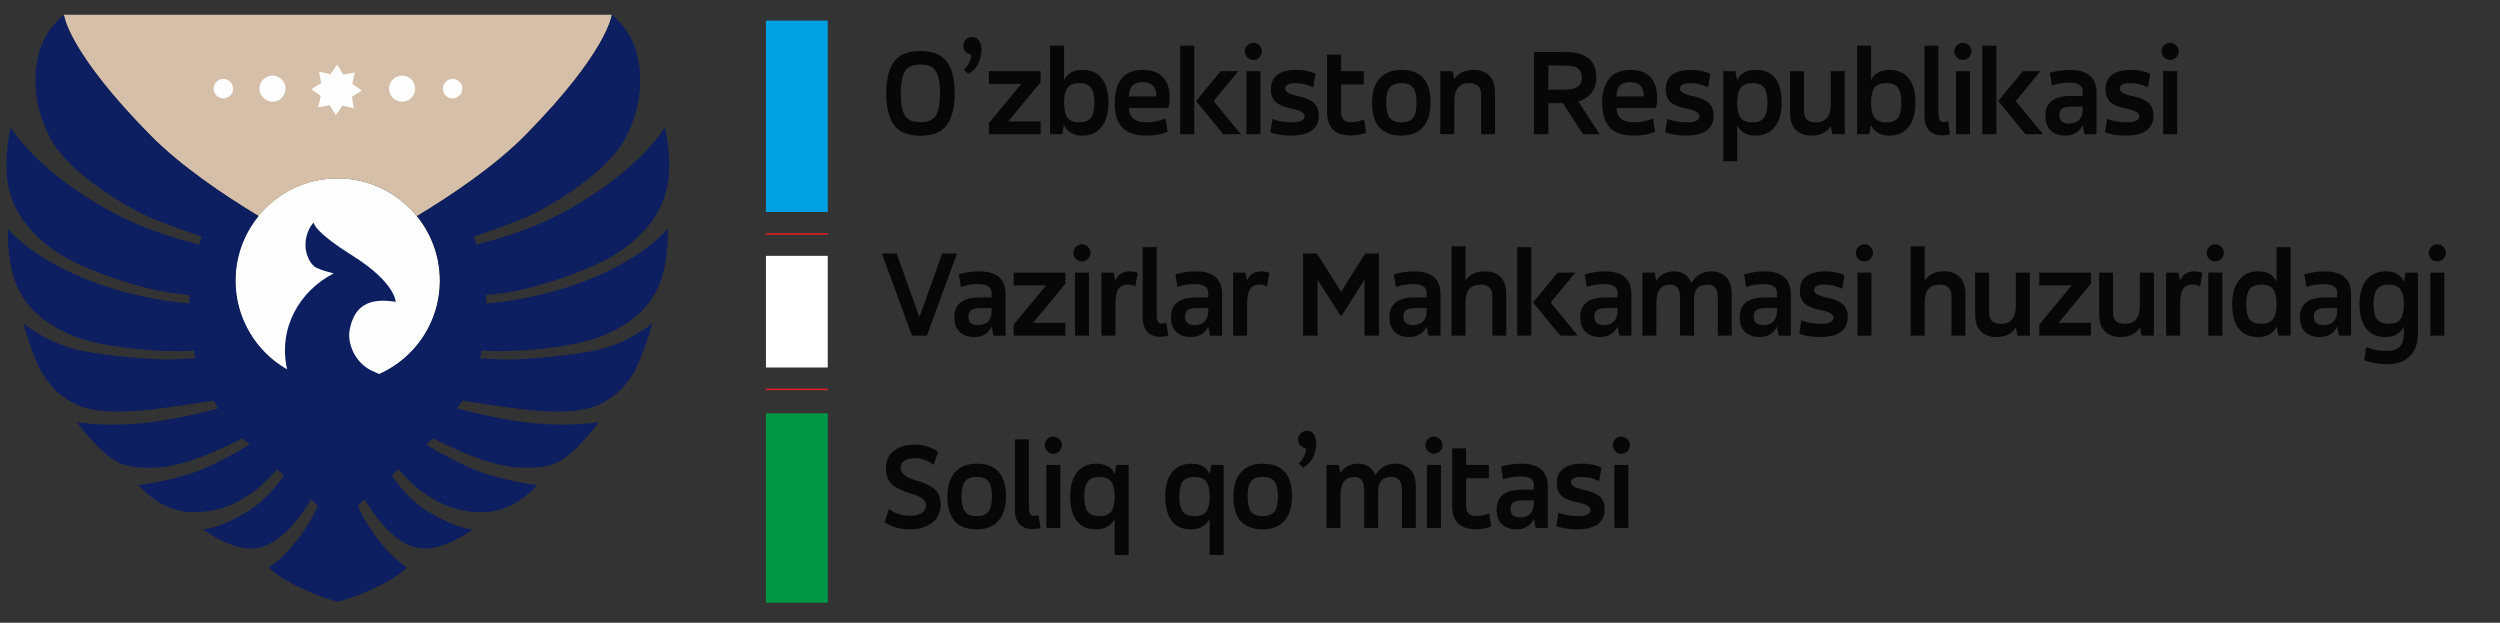 <svg xmlns="http://www.w3.org/2000/svg" width="273" height="68" viewBox="0 0 273 68" fill="none"><rect x="0" y="0" width="273" height="68" fill="#333333" stroke="none"/><g clip-path="url(#clip0_473_1348)"><path d="M48.028 30.649C48.028 36.82 43.026 41.822 36.858 41.822C30.69 41.822 25.69 36.82 25.69 30.649C25.69 24.479 30.69 19.477 36.858 19.477C43.026 19.477 48.028 24.479 48.028 30.649Z" fill="#FEFEFE"/><path d="M7.227 2.526C7.835 4.177 9.848 8.114 16.439 14.792C19.714 18.11 24.361 21.256 28.239 23.597C30.284 21.09 33.397 19.49 36.885 19.49C40.376 19.49 43.489 21.093 45.536 23.601C49.414 21.261 54.066 18.112 57.342 14.792C66.408 5.605 66.814 1.606 66.814 1.606H6.971L7.227 2.526Z" fill="#D6BFA8"/><path d="M29.869 8.261C30.652 8.323 31.24 9.006 31.18 9.792C31.12 10.575 30.435 11.161 29.652 11.101C28.868 11.04 28.281 10.356 28.341 9.571C28.4 8.788 29.085 8.2 29.869 8.261Z" fill="#FEFEFE"/><path d="M44.019 8.261C44.801 8.323 45.389 9.006 45.329 9.792C45.268 10.575 44.583 11.161 43.8 11.101C43.016 11.04 42.429 10.356 42.49 9.571C42.551 8.788 43.234 8.2 44.019 8.261Z" fill="#FEFEFE"/><path d="M49.506 8.621C50.092 8.666 50.531 9.177 50.485 9.762C50.44 10.349 49.929 10.787 49.343 10.741C48.758 10.698 48.32 10.187 48.365 9.6C48.41 9.016 48.92 8.576 49.506 8.621Z" fill="#FEFEFE"/><path d="M24.475 8.621C25.061 8.666 25.499 9.177 25.453 9.762C25.409 10.349 24.898 10.787 24.313 10.741C23.728 10.698 23.29 10.187 23.334 9.6C23.379 9.016 23.89 8.576 24.475 8.621Z" fill="#FEFEFE"/><path d="M36.088 8.099L36.82 7.057L37.494 8.136L38.749 7.918L38.464 9.157L39.504 9.888L38.427 10.565L38.646 11.818L37.405 11.533L36.674 12.573L35.997 11.495L34.745 11.714L35.028 10.474L33.989 9.742L35.067 9.067L34.849 7.814L36.088 8.099Z" fill="#FEFEFE"/><path d="M67.754 27.422C70.384 25.591 72.404 23.223 72.937 19.97C73.388 17.227 72.628 13.879 72.628 13.879C72.628 13.879 69.654 19.034 60.614 23.646C57.656 25.155 54.193 26.16 52.045 26.696C51.947 26.403 51.846 26.122 51.742 25.852C53.167 25.361 55.189 24.64 57.145 23.858C59.135 23.064 66.018 19.253 68.217 15.222C70.346 11.327 70.046 7.917 69.594 5.995C68.94 3.23 66.814 1.606 66.814 1.606C66.814 1.606 66.409 5.605 57.343 14.792C54.067 18.112 49.414 21.261 45.537 23.601C47.103 25.523 48.046 27.977 48.046 30.653C48.046 35.201 45.324 39.108 41.423 40.848C41.156 40.737 40.876 40.614 40.612 40.488C38.705 39.592 37.936 37.436 38.172 36.102C38.627 33.498 40.157 32.456 43.207 32.962C43.207 32.962 43.203 30.88 38.532 27.942C36.853 26.886 34.522 25.29 34.237 24.305C33.781 24.814 33.364 25.665 33.357 26.761C33.352 27.672 33.808 28.879 34.56 29.237C35.319 29.597 35.622 29.611 36.437 29.859C32.794 31.715 30.32 35.756 31.354 40.344C27.993 38.422 25.727 34.802 25.727 30.653C25.727 27.976 26.669 25.521 28.239 23.597C24.361 21.256 19.714 18.11 16.44 14.792C7.374 5.605 6.968 1.606 6.968 1.606C6.968 1.606 4.842 3.23 4.19 5.995C3.736 7.917 3.436 11.327 5.563 15.222C7.765 19.253 14.648 23.064 16.637 23.858C18.593 24.64 20.616 25.361 22.04 25.852C21.935 26.122 21.835 26.403 21.736 26.696C19.588 26.16 16.127 25.155 13.168 23.646C4.128 19.034 1.155 13.879 1.155 13.879C1.155 13.879 0.392 17.227 0.844 19.97C1.379 23.223 3.396 25.591 6.027 27.422C9.053 29.526 15.549 31.559 18.685 31.983C19.492 32.093 20.156 32.17 20.7 32.222C20.683 32.522 20.675 32.828 20.67 33.138C18.667 32.962 16.154 32.562 13.828 31.948C4.442 29.47 0.851 24.972 0.851 24.972C0.851 24.972 0.74 28.238 1.652 30.722C2.735 33.665 4.906 35.316 7.693 36.553C10.9 37.98 17.5 38.483 20.507 38.319C20.733 38.307 20.987 38.296 21.19 38.286C21.252 38.566 21.278 38.862 21.352 39.129C20.31 39.156 19.062 39.281 17.997 39.262C15.786 39.222 11.165 38.768 8.848 38.289C5.202 37.535 2.541 35.305 2.541 35.305C2.541 35.305 3.596 39.111 4.636 40.795C5.612 42.379 6.822 43.48 8.425 44.216C9.904 44.895 12.166 45.09 15.233 44.85C17.119 44.701 21.609 44.021 23.318 43.755C23.488 44.045 23.661 44.322 23.837 44.587C22.733 44.903 19.884 45.655 16.414 46.109C11.897 46.7 8.379 46.101 8.379 46.101C8.379 46.101 10.052 48.276 11.291 49.358C12.819 50.694 14.023 51.179 16.995 51.067C20.509 50.936 24.766 48.685 26.527 47.86C26.745 48.068 26.99 48.298 27.254 48.545C26.225 49.202 23.601 50.63 22.063 51.257C18.949 52.528 15.135 52.971 15.135 52.971C15.135 52.971 17.451 55.885 20.989 55.933C24.656 55.984 26.715 54.349 27.789 53.619C28.448 53.168 29.536 52.055 30.279 51.263C30.516 51.473 30.756 51.683 30.994 51.896C30.31 52.936 28.973 54.68 27.088 55.822C23.719 57.866 22.167 57.788 22.167 57.788C22.167 57.788 25.502 60.404 28.272 59.812C30.875 59.252 33.05 56.095 33.979 54.543C34.24 54.776 34.485 55 34.714 55.207C34.517 55.67 34.251 56.234 33.899 56.83C31.64 60.652 29.355 61.956 29.355 61.956C29.355 61.956 30.388 63.262 34.358 64.868C35.306 65.252 36.152 65.512 36.849 65.688L36.85 65.709C36.863 65.707 36.879 65.703 36.892 65.698C36.903 65.703 36.918 65.707 36.931 65.709L36.931 65.688C37.63 65.512 38.474 65.252 39.424 64.868C43.393 63.262 44.427 61.956 44.427 61.956C44.427 61.956 42.141 60.652 39.883 56.83C39.53 56.234 39.264 55.67 39.069 55.207C39.297 55 39.543 54.776 39.802 54.543C40.732 56.095 42.907 59.252 45.509 59.812C48.279 60.404 51.614 57.788 51.614 57.788C51.614 57.788 50.062 57.866 46.694 55.822C44.809 54.68 43.472 52.936 42.788 51.896C43.026 51.683 43.267 51.473 43.503 51.263C44.245 52.055 45.333 53.168 45.992 53.619C47.067 54.349 49.125 55.984 52.792 55.933C56.332 55.885 58.649 52.971 58.649 52.971C58.649 52.971 54.833 52.528 51.719 51.257C50.181 50.63 47.556 49.202 46.527 48.545C46.791 48.298 47.037 48.068 47.255 47.86C49.015 48.685 53.273 50.936 56.786 51.067C59.759 51.179 60.963 50.694 62.49 49.358C63.729 48.276 65.402 46.101 65.402 46.101C65.402 46.101 61.885 46.7 57.368 46.109C53.897 45.655 51.049 44.903 49.944 44.587C50.121 44.322 50.292 44.045 50.463 43.755C52.173 44.021 56.663 44.701 58.548 44.85C61.616 45.09 63.879 44.895 65.357 44.216C66.96 43.48 68.171 42.379 69.146 40.795C70.186 39.111 71.242 35.305 71.242 35.305C71.242 35.305 68.58 37.535 64.934 38.289C62.618 38.768 57.997 39.222 55.785 39.262C54.72 39.281 53.472 39.156 52.431 39.129C52.503 38.862 52.531 38.566 52.593 38.286C52.795 38.296 53.048 38.307 53.273 38.319C56.282 38.483 62.882 37.98 66.089 36.553C68.876 35.316 71.047 33.665 72.13 30.722C73.043 28.238 72.931 24.972 72.931 24.972C72.931 24.972 69.341 29.47 59.953 31.948C57.627 32.562 55.115 32.962 53.112 33.138C53.108 32.828 53.099 32.522 53.082 32.222C53.627 32.17 54.291 32.093 55.096 31.983C58.233 31.559 64.729 29.526 67.754 27.422Z" fill="#0D1F61"/><path d="M90.39 2.252H83.642V23.15H90.39V2.252Z" fill="#00A0E3"/><path d="M90.39 27.939H83.642V40.13H90.39V27.939Z" fill="white"/><path d="M90.39 25.544H83.642M83.642 42.524H90.39" stroke="#E31E24" stroke-width="0.165" stroke-miterlimit="22.926"/><path d="M90.39 45.137H83.642V65.817H90.39V45.137Z" fill="#009846"/><path d="M102.654 10.195C102.654 9.118 102.51 8.323 102.222 7.813C101.934 7.302 101.363 7.046 100.508 7.046C99.654 7.046 99.082 7.302 98.794 7.813C98.507 8.323 98.363 9.118 98.363 10.195C98.363 11.272 98.507 12.067 98.794 12.577C99.082 13.088 99.654 13.344 100.508 13.344C101.39 13.344 101.976 13.06 102.264 12.494C102.524 11.964 102.654 11.198 102.654 10.195ZM104.256 10.195C104.256 11.598 104 12.703 103.49 13.511C102.932 14.384 101.938 14.82 100.508 14.82C99.078 14.82 98.084 14.384 97.527 13.511C97.025 12.703 96.774 11.598 96.774 10.195C96.774 8.774 97.025 7.673 97.527 6.893C98.075 6.011 99.069 5.57 100.508 5.57C101.957 5.57 102.956 6.011 103.504 6.893C104.005 7.673 104.256 8.774 104.256 10.195ZM105.198 4.998C105.198 4.729 105.291 4.501 105.477 4.316C105.663 4.13 105.89 4.037 106.16 4.037C106.485 4.037 106.736 4.172 106.912 4.441C107.089 4.701 107.177 5.04 107.177 5.458C107.177 5.904 107.065 6.382 106.842 6.893C106.619 7.395 106.253 7.785 105.742 8.063L105.268 7.631C105.77 7.13 106.034 6.568 106.062 5.946C105.821 5.927 105.616 5.83 105.449 5.653C105.282 5.467 105.198 5.249 105.198 4.998ZM111.528 9.164H107.989V7.771H113.632V8.983L110.093 13.26H113.632V14.653H107.989V13.441L111.528 9.164ZM116.005 14.653H114.667V4.984H116.2V8.76C116.543 8.008 117.217 7.631 118.22 7.631C119.13 7.631 119.827 7.938 120.31 8.551C120.802 9.164 121.048 10.037 121.048 11.17C121.048 12.322 120.797 13.218 120.296 13.859C119.804 14.491 119.102 14.807 118.192 14.807C117.245 14.807 116.571 14.426 116.172 13.664L116.005 14.653ZM119.502 11.198C119.502 10.464 119.381 9.93 119.139 9.596C118.907 9.252 118.48 9.08 117.858 9.08C117.245 9.08 116.813 9.252 116.562 9.596C116.32 9.94 116.2 10.474 116.2 11.198C116.2 11.95 116.325 12.498 116.576 12.842C116.827 13.186 117.254 13.358 117.858 13.358C118.471 13.358 118.898 13.19 119.139 12.856C119.381 12.522 119.502 11.969 119.502 11.198ZM127.728 10.697C127.728 11.142 127.682 11.505 127.589 11.783H123.298V11.853C123.298 12.327 123.46 12.698 123.785 12.967C124.11 13.228 124.579 13.358 125.192 13.358C125.973 13.358 126.664 13.214 127.268 12.926L127.505 14.375C126.873 14.663 126.098 14.807 125.178 14.807C124.008 14.807 123.14 14.519 122.573 13.943C122.006 13.358 121.723 12.457 121.723 11.24C121.723 10.107 121.974 9.224 122.476 8.593C122.986 7.952 123.762 7.631 124.802 7.631C125.759 7.631 126.483 7.892 126.976 8.412C127.477 8.932 127.728 9.693 127.728 10.697ZM123.298 10.46V10.529H126.265V10.46C126.265 9.466 125.764 8.969 124.76 8.969C123.785 8.969 123.298 9.466 123.298 10.46ZM133.574 14.653L130.607 11.031L133.296 7.771H135.218L132.529 11.031L135.497 14.653H133.574ZM130.412 14.653H128.879V4.984H130.412V14.653ZM137.64 14.653H136.108V7.771H137.64V14.653ZM136.205 6.28C136.029 6.094 135.941 5.871 135.941 5.611C135.941 5.351 136.029 5.133 136.205 4.957C136.391 4.771 136.614 4.678 136.874 4.678C137.134 4.678 137.352 4.771 137.529 4.957C137.715 5.142 137.808 5.361 137.808 5.611C137.808 5.862 137.715 6.08 137.529 6.266C137.352 6.452 137.134 6.545 136.874 6.545C136.623 6.545 136.4 6.457 136.205 6.28ZM138.717 14.458L138.954 12.982C139.567 13.232 140.301 13.358 141.155 13.358C141.555 13.358 141.87 13.302 142.103 13.19C142.344 13.079 142.465 12.916 142.465 12.703C142.465 12.341 142.033 12.067 141.169 11.881C140.853 11.825 140.575 11.76 140.333 11.686C140.101 11.611 139.85 11.5 139.581 11.351C139.321 11.194 139.121 10.98 138.982 10.71C138.842 10.441 138.777 10.121 138.787 9.749C138.787 8.337 139.734 7.631 141.629 7.631C142.353 7.631 143.027 7.771 143.649 8.049L143.412 9.54C142.818 9.234 142.163 9.08 141.448 9.08C140.705 9.08 140.333 9.28 140.333 9.68C140.333 10.014 140.765 10.279 141.629 10.474C141.935 10.529 142.209 10.599 142.451 10.683C142.692 10.757 142.943 10.873 143.203 11.031C143.463 11.18 143.663 11.389 143.802 11.658C143.942 11.918 144.011 12.229 144.011 12.591C144.011 14.068 142.985 14.807 140.932 14.807C140.152 14.807 139.414 14.691 138.717 14.458ZM144.915 12.201V5.96H146.447V7.771H148.927V9.22H146.447V12.215C146.447 12.967 146.786 13.344 147.464 13.344C148.059 13.344 148.556 13.242 148.955 13.037L149.192 14.486C148.718 14.691 148.147 14.793 147.478 14.793C145.769 14.793 144.915 13.929 144.915 12.201ZM153.031 9.08C152.418 9.08 151.986 9.252 151.736 9.596C151.494 9.93 151.373 10.469 151.373 11.212C151.373 11.955 151.494 12.498 151.736 12.842C151.986 13.186 152.418 13.358 153.031 13.358C153.654 13.358 154.086 13.19 154.327 12.856C154.569 12.512 154.689 11.964 154.689 11.212C154.689 10.469 154.569 9.93 154.327 9.596C154.086 9.252 153.654 9.08 153.031 9.08ZM153.031 14.807C150.895 14.807 149.827 13.608 149.827 11.212C149.827 10.079 150.101 9.201 150.649 8.579C151.197 7.947 151.991 7.631 153.031 7.631C155.158 7.631 156.222 8.825 156.222 11.212C156.222 12.345 155.948 13.228 155.4 13.859C154.861 14.491 154.072 14.807 153.031 14.807ZM158.812 14.653H157.28V7.771H158.617L158.798 8.649C159.244 7.971 159.955 7.631 160.93 7.631C161.645 7.631 162.212 7.836 162.63 8.245C163.048 8.644 163.257 9.28 163.257 10.153V14.653H161.738V10.376C161.738 9.912 161.626 9.582 161.404 9.387C161.19 9.183 160.865 9.08 160.428 9.08C159.351 9.08 158.812 9.74 158.812 11.059V14.653ZM174.321 8.481C174.321 9.122 174.149 9.67 173.805 10.125C173.471 10.571 172.983 10.887 172.343 11.073L174.683 14.653H172.872L170.671 11.268H169.082V14.653H167.508V5.681H170.935C173.192 5.681 174.321 6.614 174.321 8.481ZM170.935 7.158H169.082V9.791H170.935C172.134 9.791 172.733 9.354 172.733 8.481C172.733 8.026 172.593 7.692 172.315 7.478C172.045 7.265 171.586 7.158 170.935 7.158ZM180.96 10.697C180.96 11.142 180.914 11.505 180.821 11.783H176.53V11.853C176.53 12.327 176.693 12.698 177.018 12.967C177.343 13.228 177.812 13.358 178.425 13.358C179.205 13.358 179.897 13.214 180.501 12.926L180.738 14.375C180.106 14.663 179.33 14.807 178.411 14.807C177.241 14.807 176.372 14.519 175.806 13.943C175.239 13.358 174.956 12.457 174.956 11.24C174.956 10.107 175.206 9.224 175.708 8.593C176.219 7.952 176.994 7.631 178.035 7.631C178.991 7.631 179.716 7.892 180.208 8.412C180.71 8.932 180.96 9.693 180.96 10.697ZM176.53 10.46V10.529H179.498V10.46C179.498 9.466 178.996 8.969 177.993 8.969C177.018 8.969 176.53 9.466 176.53 10.46ZM181.833 14.458L182.07 12.982C182.683 13.232 183.417 13.358 184.271 13.358C184.67 13.358 184.986 13.302 185.218 13.19C185.46 13.079 185.581 12.916 185.581 12.703C185.581 12.341 185.149 12.067 184.285 11.881C183.969 11.825 183.691 11.76 183.449 11.686C183.217 11.611 182.966 11.5 182.697 11.351C182.437 11.194 182.237 10.98 182.098 10.71C181.958 10.441 181.893 10.121 181.903 9.749C181.903 8.337 182.85 7.631 184.745 7.631C185.469 7.631 186.143 7.771 186.765 8.049L186.528 9.54C185.934 9.234 185.279 9.08 184.564 9.08C183.821 9.08 183.449 9.28 183.449 9.68C183.449 10.014 183.881 10.279 184.745 10.474C185.051 10.529 185.325 10.599 185.567 10.683C185.808 10.757 186.059 10.873 186.319 11.031C186.579 11.18 186.779 11.389 186.918 11.658C187.058 11.918 187.127 12.229 187.127 12.591C187.127 14.068 186.101 14.807 184.048 14.807C183.268 14.807 182.53 14.691 181.833 14.458ZM189.702 17.607H188.17V7.771H189.507L189.689 8.76C190.042 8.008 190.71 7.631 191.695 7.631C193.599 7.631 194.551 8.82 194.551 11.198C194.551 12.331 194.305 13.218 193.812 13.859C193.32 14.491 192.605 14.807 191.667 14.807C190.72 14.807 190.065 14.426 189.702 13.664V17.607ZM193.004 11.226C193.004 10.455 192.884 9.907 192.642 9.582C192.41 9.248 191.983 9.08 191.36 9.08C190.757 9.08 190.329 9.252 190.079 9.596C189.828 9.94 189.702 10.483 189.702 11.226C189.702 11.95 189.823 12.489 190.065 12.842C190.316 13.186 190.747 13.358 191.36 13.358C191.973 13.358 192.401 13.186 192.642 12.842C192.884 12.498 193.004 11.96 193.004 11.226ZM199.921 7.771H201.454V14.653H200.102L199.921 13.776C199.485 14.463 198.779 14.807 197.803 14.807C197.088 14.807 196.522 14.602 196.104 14.194C195.686 13.785 195.477 13.149 195.477 12.285V7.771H196.995V12.062C196.995 12.526 197.102 12.861 197.316 13.065C197.529 13.26 197.855 13.358 198.291 13.358C199.378 13.358 199.921 12.698 199.921 11.379V7.771ZM204.128 14.653H202.79V4.984H204.323V8.76C204.666 8.008 205.34 7.631 206.343 7.631C207.253 7.631 207.95 7.938 208.433 8.551C208.925 9.164 209.171 10.037 209.171 11.17C209.171 12.322 208.92 13.218 208.419 13.859C207.926 14.491 207.225 14.807 206.315 14.807C205.368 14.807 204.694 14.426 204.295 13.664L204.128 14.653ZM207.625 11.198C207.625 10.464 207.504 9.93 207.262 9.596C207.03 9.252 206.603 9.08 205.981 9.08C205.368 9.08 204.936 9.252 204.685 9.596C204.443 9.94 204.323 10.474 204.323 11.198C204.323 11.95 204.448 12.498 204.699 12.842C204.95 13.186 205.377 13.358 205.981 13.358C206.594 13.358 207.021 13.19 207.262 12.856C207.504 12.522 207.625 11.969 207.625 11.198ZM210.153 12.633V4.984H211.685V12.313C211.685 12.684 211.727 12.949 211.811 13.107C211.903 13.255 212.052 13.33 212.256 13.33C212.433 13.33 212.591 13.297 212.73 13.232L212.953 14.639C212.73 14.732 212.442 14.779 212.089 14.779C211.485 14.779 211.012 14.602 210.668 14.249C210.324 13.887 210.153 13.348 210.153 12.633ZM215.12 14.653H213.587V7.771H215.12V14.653ZM213.685 6.28C213.508 6.094 213.42 5.871 213.42 5.611C213.42 5.351 213.508 5.133 213.685 4.957C213.871 4.771 214.094 4.678 214.354 4.678C214.614 4.678 214.832 4.771 215.008 4.957C215.194 5.142 215.287 5.361 215.287 5.611C215.287 5.862 215.194 6.08 215.008 6.266C214.832 6.452 214.614 6.545 214.354 6.545C214.103 6.545 213.88 6.457 213.685 6.28ZM221.17 14.653L218.203 11.031L220.892 7.771H222.814L220.125 11.031L223.093 14.653H221.17ZM218.008 14.653H216.475V4.984H218.008V14.653ZM228.942 10.125V14.653H227.619L227.438 13.664C227.038 14.426 226.402 14.807 225.529 14.807C224.87 14.807 224.34 14.621 223.941 14.249C223.551 13.868 223.356 13.334 223.356 12.647C223.356 11.198 224.289 10.474 226.156 10.474H227.424V9.958C227.424 9.336 226.932 9.025 225.947 9.025C225.25 9.025 224.623 9.132 224.066 9.345L223.843 7.952C224.614 7.738 225.348 7.631 226.045 7.631C227.977 7.631 228.942 8.463 228.942 10.125ZM227.424 11.964V11.644H226.156C225.71 11.644 225.385 11.718 225.181 11.867C224.986 12.006 224.888 12.243 224.888 12.577C224.888 13.19 225.236 13.497 225.933 13.497C226.425 13.497 226.797 13.362 227.048 13.093C227.298 12.824 227.424 12.447 227.424 11.964ZM229.864 14.458L230.101 12.982C230.714 13.232 231.448 13.358 232.302 13.358C232.702 13.358 233.018 13.302 233.25 13.19C233.491 13.079 233.612 12.916 233.612 12.703C233.612 12.341 233.18 12.067 232.316 11.881C232.001 11.825 231.722 11.76 231.48 11.686C231.248 11.611 230.997 11.5 230.728 11.351C230.468 11.194 230.268 10.98 230.129 10.71C229.99 10.441 229.925 10.121 229.934 9.749C229.934 8.337 230.881 7.631 232.776 7.631C233.501 7.631 234.174 7.771 234.796 8.049L234.559 9.54C233.965 9.234 233.31 9.08 232.595 9.08C231.852 9.08 231.48 9.28 231.48 9.68C231.48 10.014 231.912 10.279 232.776 10.474C233.083 10.529 233.357 10.599 233.598 10.683C233.84 10.757 234.09 10.873 234.35 11.031C234.611 11.18 234.81 11.389 234.95 11.658C235.089 11.918 235.159 12.229 235.159 12.591C235.159 14.068 234.132 14.807 232.08 14.807C231.299 14.807 230.561 14.691 229.864 14.458ZM237.748 14.653H236.215V7.771H237.748V14.653ZM236.313 6.28C236.136 6.094 236.048 5.871 236.048 5.611C236.048 5.351 236.136 5.133 236.313 4.957C236.498 4.771 236.721 4.678 236.981 4.678C237.242 4.678 237.46 4.771 237.636 4.957C237.822 5.142 237.915 5.361 237.915 5.611C237.915 5.862 237.822 6.08 237.636 6.266C237.46 6.452 237.242 6.545 236.981 6.545C236.731 6.545 236.508 6.457 236.313 6.28ZM102.891 27.681H104.507L101.219 36.653H99.589L96.301 27.681H97.917L100.397 34.633L102.891 27.681ZM109.803 32.125V36.653H108.479L108.298 35.664C107.899 36.426 107.263 36.807 106.39 36.807C105.73 36.807 105.201 36.621 104.801 36.249C104.411 35.868 104.216 35.334 104.216 34.647C104.216 33.198 105.15 32.474 107.017 32.474H108.284V31.958C108.284 31.336 107.792 31.025 106.808 31.025C106.111 31.025 105.484 31.131 104.927 31.345L104.704 29.952C105.475 29.738 106.208 29.631 106.905 29.631C108.837 29.631 109.803 30.463 109.803 32.125ZM108.284 33.964V33.644H107.017C106.571 33.644 106.246 33.718 106.041 33.867C105.846 34.006 105.749 34.243 105.749 34.577C105.749 35.19 106.097 35.497 106.794 35.497C107.286 35.497 107.657 35.362 107.908 35.093C108.159 34.824 108.284 34.447 108.284 33.964ZM114.236 31.164H110.697V29.771H116.339V30.983L112.801 35.26H116.339V36.653H110.697V35.441L114.236 31.164ZM118.921 36.653H117.389V29.771H118.921V36.653ZM117.486 28.28C117.31 28.094 117.221 27.871 117.221 27.611C117.221 27.351 117.31 27.133 117.486 26.956C117.672 26.771 117.895 26.678 118.155 26.678C118.415 26.678 118.633 26.771 118.81 26.956C118.995 27.142 119.088 27.36 119.088 27.611C119.088 27.862 118.995 28.08 118.81 28.266C118.633 28.452 118.415 28.545 118.155 28.545C117.904 28.545 117.681 28.456 117.486 28.28ZM121.809 36.653H120.277V29.771H121.614L121.795 30.648C122.074 29.971 122.594 29.631 123.356 29.631C123.708 29.631 124.001 29.692 124.233 29.813L123.982 31.289C123.769 31.15 123.476 31.08 123.105 31.08C122.668 31.08 122.343 31.243 122.129 31.568C121.916 31.884 121.809 32.395 121.809 33.101V36.653ZM124.782 34.633V26.984H126.314V34.313C126.314 34.684 126.356 34.949 126.44 35.107C126.533 35.255 126.681 35.33 126.886 35.33C127.062 35.33 127.22 35.297 127.359 35.232L127.582 36.639C127.359 36.732 127.071 36.779 126.718 36.779C126.115 36.779 125.641 36.602 125.297 36.249C124.954 35.887 124.782 35.348 124.782 34.633ZM133.455 32.125V36.653H132.132L131.95 35.664C131.551 36.426 130.915 36.807 130.042 36.807C129.382 36.807 128.853 36.621 128.453 36.249C128.063 35.868 127.868 35.334 127.868 34.647C127.868 33.198 128.802 32.474 130.669 32.474H131.936V31.958C131.936 31.336 131.444 31.025 130.46 31.025C129.763 31.025 129.136 31.131 128.579 31.345L128.356 29.952C129.127 29.738 129.861 29.631 130.557 29.631C132.489 29.631 133.455 30.463 133.455 32.125ZM131.936 33.964V33.644H130.669C130.223 33.644 129.898 33.718 129.693 33.867C129.498 34.006 129.401 34.243 129.401 34.577C129.401 35.19 129.749 35.497 130.446 35.497C130.938 35.497 131.31 35.362 131.56 35.093C131.811 34.824 131.936 34.447 131.936 33.964ZM136.188 36.653H134.656V29.771H135.993L136.174 30.648C136.453 29.971 136.973 29.631 137.735 29.631C138.088 29.631 138.38 29.692 138.612 29.813L138.362 31.289C138.148 31.15 137.855 31.08 137.484 31.08C137.047 31.08 136.722 31.243 136.509 31.568C136.295 31.884 136.188 32.395 136.188 33.101V36.653ZM143.873 36.653H142.299V27.681H143.804L146.451 31.861L149.084 27.681H150.589V36.653H149V30.537L146.548 34.424H146.353L143.873 30.551V36.653ZM157.307 32.125V36.653H155.984L155.803 35.664C155.403 36.426 154.767 36.807 153.894 36.807C153.235 36.807 152.705 36.621 152.306 36.249C151.916 35.868 151.721 35.334 151.721 34.647C151.721 33.198 152.654 32.474 154.521 32.474H155.789V31.958C155.789 31.336 155.297 31.025 154.312 31.025C153.615 31.025 152.988 31.131 152.431 31.345L152.208 29.952C152.979 29.738 153.713 29.631 154.41 29.631C156.342 29.631 157.307 30.463 157.307 32.125ZM155.789 33.964V33.644H154.521C154.075 33.644 153.75 33.718 153.546 33.867C153.351 34.006 153.253 34.243 153.253 34.577C153.253 35.19 153.602 35.497 154.298 35.497C154.79 35.497 155.162 35.362 155.413 35.093C155.663 34.824 155.789 34.447 155.789 33.964ZM160.04 36.653H158.508V26.901H160.04V30.648C160.458 29.971 161.164 29.631 162.158 29.631C162.873 29.631 163.44 29.836 163.858 30.244C164.276 30.644 164.485 31.28 164.485 32.153V36.653H162.966V32.376C162.966 31.912 162.855 31.582 162.632 31.387C162.418 31.183 162.093 31.08 161.657 31.08C160.579 31.08 160.04 31.712 160.04 32.975V36.653ZM170.377 36.653L167.41 33.031L170.098 29.771H172.021L169.332 33.031L172.3 36.653H170.377ZM167.214 36.653H165.682V26.984H167.214V36.653ZM178.149 32.125V36.653H176.826L176.645 35.664C176.245 36.426 175.609 36.807 174.736 36.807C174.076 36.807 173.547 36.621 173.148 36.249C172.757 35.868 172.562 35.334 172.562 34.647C172.562 33.198 173.496 32.474 175.363 32.474H176.631V31.958C176.631 31.336 176.138 31.025 175.154 31.025C174.457 31.025 173.83 31.131 173.273 31.345L173.05 29.952C173.821 29.738 174.555 29.631 175.251 29.631C177.183 29.631 178.149 30.463 178.149 32.125ZM176.631 33.964V33.644H175.363C174.917 33.644 174.592 33.718 174.388 33.867C174.192 34.006 174.095 34.243 174.095 34.577C174.095 35.19 174.443 35.497 175.14 35.497C175.632 35.497 176.004 35.362 176.254 35.093C176.505 34.824 176.631 34.447 176.631 33.964ZM180.882 36.653H179.35V29.771H180.687L180.868 30.648C181.296 29.971 181.964 29.631 182.875 29.631C183.274 29.631 183.636 29.738 183.961 29.952C184.286 30.166 184.532 30.477 184.7 30.885C185.21 30.049 185.958 29.631 186.943 29.631C187.537 29.631 188.048 29.836 188.475 30.244C188.893 30.653 189.102 31.289 189.102 32.153V36.653H187.584V32.488C187.584 31.549 187.212 31.08 186.469 31.08C185.484 31.08 184.992 31.591 184.992 32.613V36.653H183.46V32.488C183.46 31.549 183.102 31.08 182.387 31.08C181.384 31.08 180.882 31.735 180.882 33.045V36.653ZM195.558 32.125V36.653H194.235L194.054 35.664C193.654 36.426 193.018 36.807 192.145 36.807C191.486 36.807 190.956 36.621 190.557 36.249C190.167 35.868 189.972 35.334 189.972 34.647C189.972 33.198 190.905 32.474 192.772 32.474H194.04V31.958C194.04 31.336 193.548 31.025 192.563 31.025C191.866 31.025 191.24 31.131 190.682 31.345L190.459 29.952C191.23 29.738 191.964 29.631 192.661 29.631C194.593 29.631 195.558 30.463 195.558 32.125ZM194.04 33.964V33.644H192.772C192.326 33.644 192.001 33.718 191.797 33.867C191.602 34.006 191.504 34.243 191.504 34.577C191.504 35.19 191.853 35.497 192.549 35.497C193.041 35.497 193.413 35.362 193.664 35.093C193.914 34.824 194.04 34.447 194.04 33.964ZM196.48 36.458L196.717 34.981C197.33 35.232 198.064 35.358 198.918 35.358C199.318 35.358 199.634 35.302 199.866 35.19C200.107 35.079 200.228 34.916 200.228 34.703C200.228 34.341 199.796 34.067 198.932 33.881C198.617 33.825 198.338 33.76 198.096 33.686C197.864 33.611 197.613 33.5 197.344 33.351C197.084 33.194 196.884 32.98 196.745 32.711C196.606 32.441 196.541 32.121 196.55 31.749C196.55 30.337 197.497 29.631 199.392 29.631C200.117 29.631 200.79 29.771 201.412 30.049L201.175 31.54C200.581 31.234 199.926 31.08 199.211 31.08C198.468 31.08 198.096 31.28 198.096 31.68C198.096 32.014 198.528 32.279 199.392 32.474C199.699 32.529 199.973 32.599 200.214 32.683C200.456 32.757 200.706 32.873 200.966 33.031C201.227 33.18 201.426 33.389 201.566 33.658C201.705 33.918 201.775 34.229 201.775 34.591C201.775 36.068 200.748 36.807 198.696 36.807C197.915 36.807 197.177 36.691 196.48 36.458ZM204.364 36.653H202.831V29.771H204.364V36.653ZM202.929 28.28C202.752 28.094 202.664 27.871 202.664 27.611C202.664 27.351 202.752 27.133 202.929 26.956C203.115 26.771 203.337 26.678 203.597 26.678C203.858 26.678 204.076 26.771 204.252 26.956C204.438 27.142 204.531 27.36 204.531 27.611C204.531 27.862 204.438 28.08 204.252 28.266C204.076 28.452 203.858 28.545 203.597 28.545C203.347 28.545 203.124 28.456 202.929 28.28ZM210.181 36.653H208.648V26.901H210.181V30.648C210.599 29.971 211.305 29.631 212.298 29.631C213.014 29.631 213.58 29.836 213.998 30.244C214.416 30.644 214.625 31.28 214.625 32.153V36.653H213.106V32.376C213.106 31.912 212.995 31.582 212.772 31.387C212.558 31.183 212.233 31.08 211.797 31.08C210.719 31.08 210.181 31.712 210.181 32.975V36.653ZM220.127 29.771H221.66V36.653H220.308L220.127 35.776C219.691 36.463 218.985 36.807 218.009 36.807C217.294 36.807 216.728 36.602 216.31 36.194C215.892 35.785 215.683 35.149 215.683 34.285V29.771H217.201V34.062C217.201 34.526 217.308 34.861 217.522 35.065C217.735 35.26 218.061 35.358 218.497 35.358C219.584 35.358 220.127 34.698 220.127 33.379V29.771ZM226.228 31.164H222.69V29.771H228.332V30.983L224.793 35.26H228.332V36.653H222.69V35.441L226.228 31.164ZM233.672 29.771H235.205V36.653H233.854L233.672 35.776C233.236 36.463 232.53 36.807 231.555 36.807C230.84 36.807 230.273 36.602 229.855 36.194C229.437 35.785 229.228 35.149 229.228 34.285V29.771H230.747V34.062C230.747 34.526 230.854 34.861 231.067 35.065C231.281 35.26 231.606 35.358 232.042 35.358C233.129 35.358 233.672 34.698 233.672 33.379V29.771ZM238.074 36.653H236.541V29.771H237.879L238.06 30.648C238.339 29.971 238.859 29.631 239.62 29.631C239.973 29.631 240.266 29.692 240.498 29.813L240.247 31.289C240.034 31.15 239.741 31.08 239.37 31.08C238.933 31.08 238.608 31.243 238.394 31.568C238.181 31.884 238.074 32.395 238.074 33.101V36.653ZM242.677 36.653H241.144V29.771H242.677V36.653ZM241.242 28.28C241.065 28.094 240.977 27.871 240.977 27.611C240.977 27.351 241.065 27.133 241.242 26.956C241.428 26.771 241.65 26.678 241.911 26.678C242.171 26.678 242.389 26.771 242.565 26.956C242.751 27.142 242.844 27.36 242.844 27.611C242.844 27.862 242.751 28.08 242.565 28.266C242.389 28.452 242.171 28.545 241.911 28.545C241.66 28.545 241.437 28.456 241.242 28.28ZM248.602 26.984H250.134V36.653H248.797L248.63 35.664C248.23 36.426 247.557 36.807 246.61 36.807C245.672 36.807 244.961 36.5 244.478 35.887C243.995 35.265 243.754 34.368 243.754 33.198C243.754 32.102 244.004 31.234 244.506 30.593C245.007 29.952 245.699 29.631 246.582 29.631C247.585 29.631 248.258 30.008 248.602 30.76V26.984ZM245.286 33.198C245.286 33.969 245.407 34.522 245.648 34.856C245.89 35.19 246.322 35.358 246.944 35.358C247.548 35.358 247.975 35.186 248.226 34.842C248.477 34.498 248.602 33.95 248.602 33.198C248.602 32.474 248.477 31.94 248.226 31.596C247.984 31.252 247.557 31.08 246.944 31.08C246.322 31.08 245.89 31.252 245.648 31.596C245.407 31.93 245.286 32.464 245.286 33.198ZM256.731 32.125V36.653H255.407L255.226 35.664C254.827 36.426 254.19 36.807 253.317 36.807C252.658 36.807 252.128 36.621 251.729 36.249C251.339 35.868 251.144 35.334 251.144 34.647C251.144 33.198 252.077 32.474 253.944 32.474H255.212V31.958C255.212 31.336 254.72 31.025 253.735 31.025C253.039 31.025 252.412 31.131 251.854 31.345L251.632 29.952C252.402 29.738 253.136 29.631 253.833 29.631C255.765 29.631 256.731 30.463 256.731 32.125ZM255.212 33.964V33.644H253.944C253.498 33.644 253.173 33.718 252.969 33.867C252.774 34.006 252.676 34.243 252.676 34.577C252.676 35.19 253.025 35.497 253.721 35.497C254.214 35.497 254.585 35.362 254.836 35.093C255.087 34.824 255.212 34.447 255.212 33.964ZM262.682 29.771H264.033V36.403C264.033 37.508 263.736 38.344 263.142 38.91C262.557 39.486 261.725 39.774 260.648 39.774C259.775 39.774 258.948 39.626 258.168 39.328L258.391 37.893C259.06 38.181 259.807 38.325 260.634 38.325C261.266 38.325 261.735 38.172 262.041 37.865C262.348 37.568 262.501 37.081 262.501 36.403V35.664C262.129 36.426 261.456 36.807 260.481 36.807C259.543 36.807 258.837 36.481 258.363 35.831C257.889 35.181 257.653 34.341 257.653 33.31C257.653 32.102 257.908 31.187 258.419 30.565C258.93 29.943 259.649 29.631 260.578 29.631C261.516 29.631 262.162 30.008 262.515 30.76L262.682 29.771ZM259.185 33.226C259.185 33.96 259.31 34.498 259.561 34.842C259.812 35.186 260.244 35.358 260.857 35.358C261.479 35.358 261.906 35.186 262.139 34.842C262.38 34.498 262.501 33.96 262.501 33.226C262.501 32.483 262.376 31.94 262.125 31.596C261.883 31.252 261.461 31.08 260.857 31.08C260.253 31.08 259.821 31.252 259.561 31.596C259.31 31.93 259.185 32.474 259.185 33.226ZM266.924 36.653H265.391V29.771H266.924V36.653ZM265.489 28.28C265.312 28.094 265.224 27.871 265.224 27.611C265.224 27.351 265.312 27.133 265.489 26.956C265.675 26.771 265.897 26.678 266.157 26.678C266.418 26.678 266.636 26.771 266.812 26.956C266.998 27.142 267.091 27.36 267.091 27.611C267.091 27.862 266.998 28.08 266.812 28.266C266.636 28.452 266.418 28.545 266.157 28.545C265.907 28.545 265.684 28.456 265.489 28.28ZM96.607 57.012L97.067 55.591C97.745 56.074 98.525 56.316 99.407 56.316C99.928 56.316 100.341 56.218 100.647 56.023C100.963 55.828 101.121 55.55 101.121 55.187C101.121 54.918 101.01 54.69 100.787 54.505C100.573 54.31 100.304 54.166 99.979 54.073C99.663 53.98 99.315 53.864 98.934 53.724C98.553 53.576 98.2 53.418 97.875 53.251C97.559 53.074 97.29 52.81 97.067 52.457C96.853 52.094 96.746 51.658 96.746 51.147C96.746 50.283 97.044 49.638 97.638 49.21C98.242 48.774 98.98 48.556 99.853 48.556C100.856 48.556 101.716 48.816 102.431 49.336L101.957 50.771C101.353 50.279 100.647 50.032 99.839 50.032C99.394 50.032 99.031 50.125 98.753 50.311C98.483 50.487 98.349 50.738 98.349 51.063C98.349 51.648 98.864 52.104 99.895 52.429C100.285 52.531 100.61 52.633 100.87 52.735C101.14 52.837 101.432 52.986 101.748 53.181C102.073 53.376 102.315 53.632 102.473 53.947C102.64 54.263 102.723 54.63 102.723 55.048C102.723 55.968 102.398 56.655 101.748 57.11C101.098 57.574 100.308 57.807 99.38 57.807C98.274 57.807 97.35 57.542 96.607 57.012ZM106.66 52.08C106.047 52.08 105.615 52.252 105.364 52.596C105.123 52.93 105.002 53.469 105.002 54.212C105.002 54.955 105.123 55.498 105.364 55.842C105.615 56.186 106.047 56.358 106.66 56.358C107.282 56.358 107.714 56.19 107.956 55.856C108.197 55.512 108.318 54.964 108.318 54.212C108.318 53.469 108.197 52.93 107.956 52.596C107.714 52.252 107.282 52.08 106.66 52.08ZM106.66 57.807C104.524 57.807 103.456 56.608 103.456 54.212C103.456 53.079 103.73 52.201 104.278 51.579C104.826 50.947 105.62 50.632 106.66 50.632C108.787 50.632 109.85 51.825 109.85 54.212C109.85 55.345 109.576 56.228 109.028 56.859C108.49 57.491 107.7 57.807 106.66 57.807ZM110.825 55.633V47.984H112.357V55.313C112.357 55.684 112.399 55.949 112.483 56.107C112.575 56.255 112.724 56.33 112.928 56.33C113.105 56.33 113.263 56.297 113.402 56.232L113.625 57.639C113.402 57.732 113.114 57.779 112.761 57.779C112.157 57.779 111.684 57.602 111.34 57.249C110.996 56.887 110.825 56.348 110.825 55.633ZM115.792 57.653H114.259V50.771H115.792V57.653ZM114.357 49.28C114.18 49.094 114.092 48.871 114.092 48.611C114.092 48.351 114.18 48.133 114.357 47.956C114.543 47.771 114.766 47.678 115.026 47.678C115.286 47.678 115.504 47.771 115.68 47.956C115.866 48.142 115.959 48.361 115.959 48.611C115.959 48.862 115.866 49.08 115.68 49.266C115.504 49.452 115.286 49.545 115.026 49.545C114.775 49.545 114.552 49.456 114.357 49.28ZM121.898 50.771H123.25V60.607H121.717V56.664C121.327 57.426 120.644 57.807 119.669 57.807C118.731 57.807 118.03 57.491 117.565 56.859C117.101 56.228 116.869 55.341 116.869 54.198C116.869 53.065 117.119 52.187 117.621 51.565C118.132 50.943 118.838 50.632 119.739 50.632C120.714 50.632 121.378 51.008 121.731 51.76L121.898 50.771ZM118.401 54.226C118.401 54.95 118.522 55.489 118.763 55.842C119.014 56.186 119.446 56.358 120.059 56.358C120.691 56.358 121.123 56.19 121.355 55.856C121.596 55.512 121.717 54.969 121.717 54.226C121.717 53.474 121.592 52.93 121.341 52.596C121.099 52.252 120.672 52.08 120.059 52.08C119.455 52.08 119.028 52.252 118.777 52.596C118.526 52.94 118.401 53.483 118.401 54.226ZM132.273 50.771H133.625V60.607H132.092V56.664C131.702 57.426 131.019 57.807 130.044 57.807C129.106 57.807 128.405 57.491 127.94 56.859C127.476 56.228 127.244 55.341 127.244 54.198C127.244 53.065 127.494 52.187 127.996 51.565C128.507 50.943 129.213 50.632 130.114 50.632C131.089 50.632 131.753 51.008 132.106 51.76L132.273 50.771ZM128.776 54.226C128.776 54.95 128.897 55.489 129.138 55.842C129.389 56.186 129.821 56.358 130.434 56.358C131.066 56.358 131.498 56.19 131.73 55.856C131.971 55.512 132.092 54.969 132.092 54.226C132.092 53.474 131.967 52.93 131.716 52.596C131.474 52.252 131.047 52.08 130.434 52.08C129.83 52.08 129.403 52.252 129.152 52.596C128.902 52.94 128.776 53.483 128.776 54.226ZM137.894 52.08C137.281 52.08 136.849 52.252 136.599 52.596C136.357 52.93 136.236 53.469 136.236 54.212C136.236 54.955 136.357 55.498 136.599 55.842C136.849 56.186 137.281 56.358 137.894 56.358C138.517 56.358 138.948 56.19 139.19 55.856C139.431 55.512 139.552 54.964 139.552 54.212C139.552 53.469 139.431 52.93 139.19 52.596C138.948 52.252 138.517 52.08 137.894 52.08ZM137.894 57.807C135.758 57.807 134.69 56.608 134.69 54.212C134.69 53.079 134.964 52.201 135.512 51.579C136.06 50.947 136.854 50.632 137.894 50.632C140.021 50.632 141.085 51.825 141.085 54.212C141.085 55.345 140.811 56.228 140.263 56.859C139.724 57.491 138.935 57.807 137.894 57.807ZM141.756 47.998C141.756 47.729 141.849 47.501 142.035 47.316C142.221 47.13 142.448 47.037 142.718 47.037C143.043 47.037 143.293 47.172 143.47 47.441C143.646 47.701 143.735 48.04 143.735 48.458C143.735 48.904 143.623 49.382 143.4 49.893C143.177 50.395 142.81 50.785 142.3 51.063L141.826 50.632C142.328 50.13 142.592 49.568 142.62 48.946C142.379 48.927 142.174 48.83 142.007 48.653C141.84 48.467 141.756 48.249 141.756 47.998ZM146.386 57.653H144.854V50.771H146.191L146.372 51.648C146.8 50.971 147.468 50.632 148.379 50.632C148.778 50.632 149.14 50.738 149.465 50.952C149.79 51.166 150.037 51.477 150.204 51.885C150.715 51.049 151.462 50.632 152.447 50.632C153.041 50.632 153.552 50.836 153.979 51.245C154.397 51.653 154.606 52.289 154.606 53.153V57.653H153.088V53.488C153.088 52.55 152.716 52.08 151.973 52.08C150.989 52.08 150.496 52.591 150.496 53.613V57.653H148.964V53.488C148.964 52.55 148.606 52.08 147.891 52.08C146.888 52.08 146.386 52.735 146.386 54.045V57.653ZM157.357 57.653H155.824V50.771H157.357V57.653ZM155.922 49.28C155.745 49.094 155.657 48.871 155.657 48.611C155.657 48.351 155.745 48.133 155.922 47.956C156.107 47.771 156.33 47.678 156.59 47.678C156.85 47.678 157.069 47.771 157.245 47.956C157.431 48.142 157.524 48.361 157.524 48.611C157.524 48.862 157.431 49.08 157.245 49.266C157.069 49.452 156.85 49.545 156.59 49.545C156.34 49.545 156.117 49.456 155.922 49.28ZM158.573 55.201V48.96H160.105V50.771H162.585V52.22H160.105V55.215C160.105 55.968 160.444 56.344 161.122 56.344C161.717 56.344 162.214 56.242 162.613 56.037L162.85 57.486C162.376 57.691 161.805 57.793 161.136 57.793C159.427 57.793 158.573 56.929 158.573 55.201ZM169.016 53.125V57.653H167.692L167.511 56.664C167.112 57.426 166.476 57.807 165.603 57.807C164.943 57.807 164.414 57.621 164.014 57.249C163.624 56.868 163.429 56.334 163.429 55.647C163.429 54.198 164.363 53.474 166.23 53.474H167.497V52.958C167.497 52.336 167.005 52.025 166.021 52.025C165.324 52.025 164.697 52.132 164.14 52.345L163.917 50.952C164.688 50.738 165.421 50.632 166.118 50.632C168.05 50.632 169.016 51.463 169.016 53.125ZM167.497 54.964V54.644H166.23C165.784 54.644 165.459 54.718 165.254 54.867C165.059 55.006 164.962 55.243 164.962 55.577C164.962 56.19 165.31 56.497 166.007 56.497C166.499 56.497 166.87 56.362 167.121 56.093C167.372 55.824 167.497 55.447 167.497 54.964ZM169.938 57.458L170.175 55.981C170.788 56.232 171.521 56.358 172.376 56.358C172.775 56.358 173.091 56.302 173.323 56.19C173.565 56.079 173.686 55.916 173.686 55.703C173.686 55.341 173.254 55.067 172.39 54.881C172.074 54.825 171.795 54.76 171.554 54.686C171.322 54.611 171.071 54.5 170.802 54.351C170.542 54.194 170.342 53.98 170.203 53.711C170.063 53.441 169.998 53.121 170.007 52.749C170.007 51.337 170.955 50.632 172.85 50.632C173.574 50.632 174.247 50.771 174.87 51.049L174.633 52.54C174.039 52.234 173.384 52.08 172.669 52.08C171.925 52.08 171.554 52.28 171.554 52.679C171.554 53.014 171.986 53.279 172.85 53.474C173.156 53.529 173.43 53.599 173.672 53.683C173.913 53.757 174.164 53.873 174.424 54.031C174.684 54.18 174.884 54.389 175.023 54.658C175.162 54.918 175.232 55.229 175.232 55.591C175.232 57.068 174.206 57.807 172.153 57.807C171.373 57.807 170.634 57.691 169.938 57.458ZM177.821 57.653H176.289V50.771H177.821V57.653ZM176.386 49.28C176.21 49.094 176.122 48.871 176.122 48.611C176.122 48.351 176.21 48.133 176.386 47.956C176.572 47.771 176.795 47.678 177.055 47.678C177.315 47.678 177.533 47.771 177.71 47.956C177.896 48.142 177.988 48.361 177.988 48.611C177.988 48.862 177.896 49.08 177.71 49.266C177.533 49.452 177.315 49.545 177.055 49.545C176.804 49.545 176.581 49.456 176.386 49.28Z" fill="#070707"/></g><defs><clipPath id="clip0_473_1348"><rect width="271.678" height="66.178" fill="white" transform="translate(0.701 0.945)"/></clipPath></defs></svg>